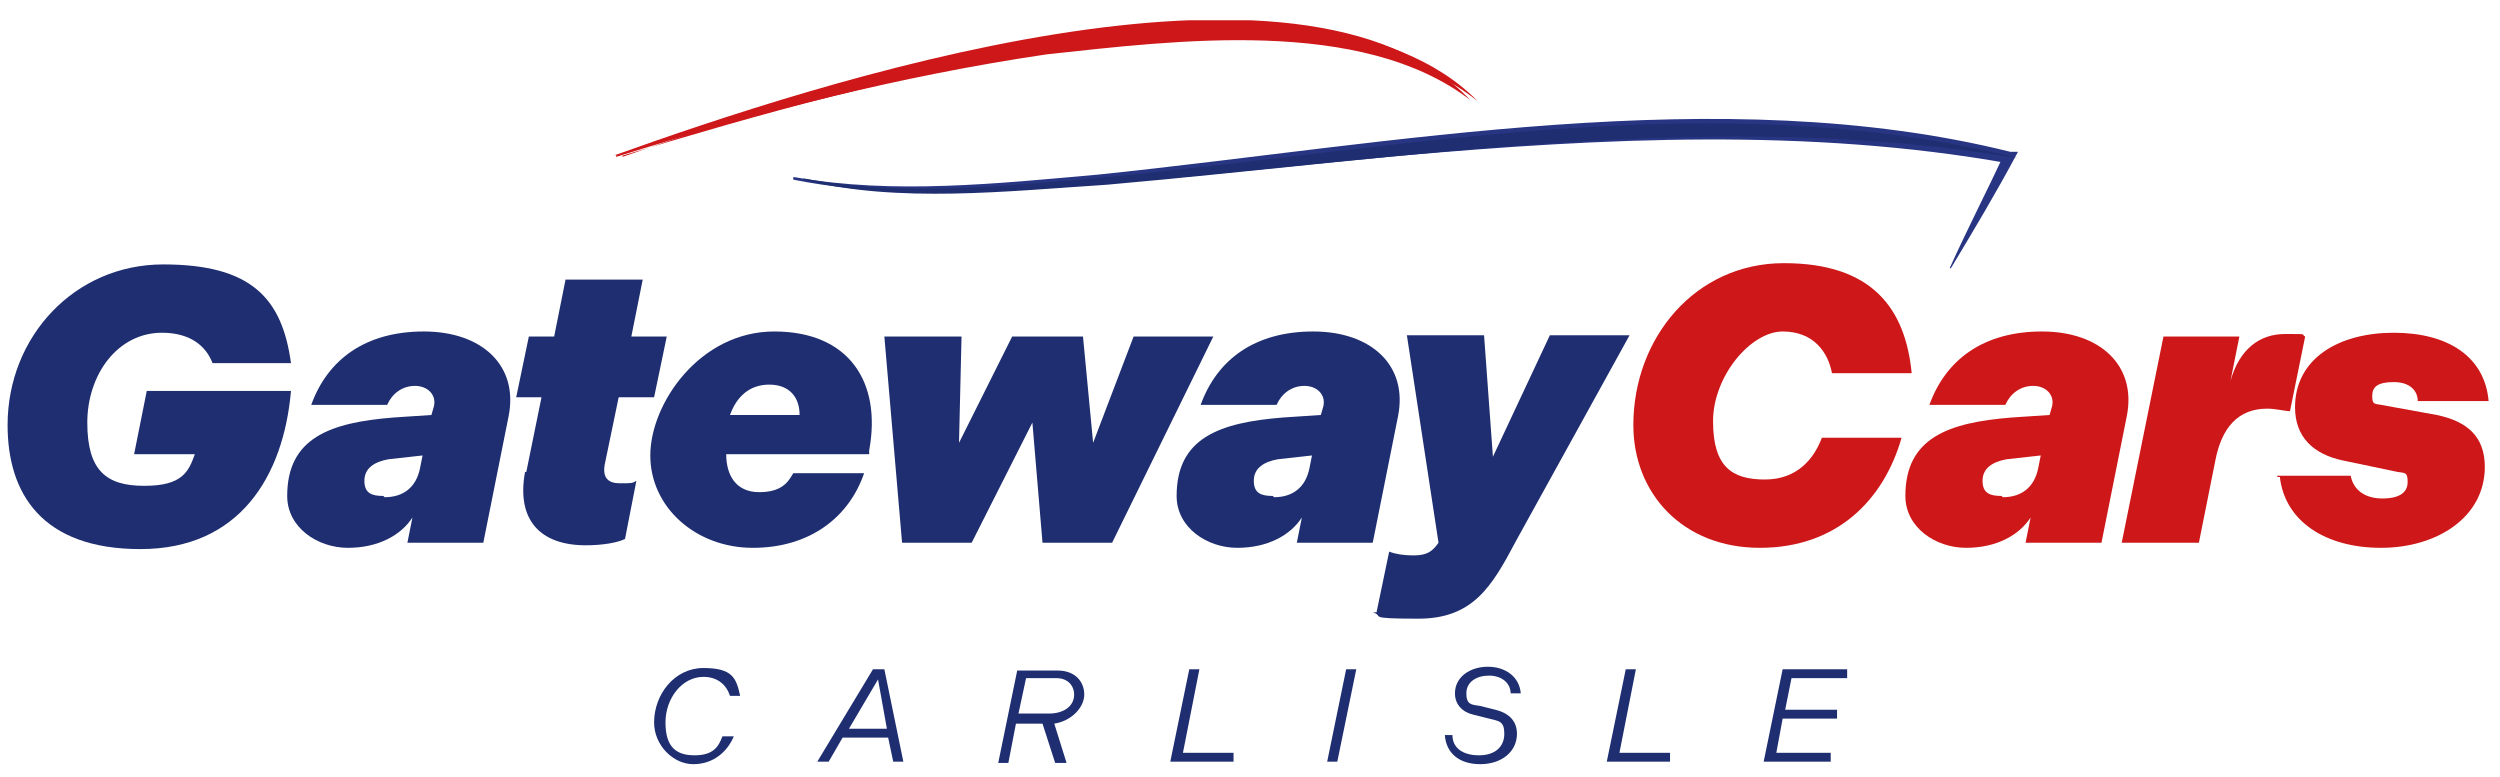 <?xml version="1.0" encoding="UTF-8"?>
<svg xmlns="http://www.w3.org/2000/svg" version="1.1" xmlns:xlink="http://www.w3.org/1999/xlink" viewBox="0 0 197.6 61.4">
  <defs>
    <style>
      .cls-1 {
        fill: none;
      }

      .cls-2 {
        fill: #cd1719;
      }

      .cls-3 {
        fill: #1e2e70;
      }

      .cls-4 {
        fill: #283583;
      }

      .cls-5 {
        clip-path: url(#clippath);
      }
    </style>
    <clipPath id="clippath">
      <rect class="cls-1" x="-61.3" y="1.6" width="318.6" height="76.7"/>
    </clipPath>
  </defs>
  <!-- Generator: Adobe Illustrator 28.7.1, SVG Export Plug-In . SVG Version: 1.2.0 Build 142)  -->
  <g>
    <g id="Layer_1">
      <g id="Layer_1-2" data-name="Layer_1">
        <g class="cls-5">
          <g>
            <path class="cls-2" d="M48.5,12.3c15.9-5.7,54.5-18.4,67.7-4.4h0c-8.6-6.6-23.3-4.7-33.5-3.6-11.5,1.7-22.9,4.6-34,8.1v-.2"/>
            <path class="cls-4" d="M62.8,14c7.8,1.4,16.1.5,24-.2,23.2-2.4,49.2-7.5,72.1-1.8h.6c-1.7,3.2-3.5,6.2-5.3,9.2h-.1c1.4-3.1,2.9-6,4.3-9l.3.7c-15.8-2.8-31.9-2-47.9-.6-9.9.9-20,2.1-30,2.7-6,.3-12.1.4-18.1-.8v-.2h.1Z"/>
            <path class="cls-2" d="M49.2,12.4c15.9-5.6,54.3-17.9,67.6-4.4h0c-8.6-6.9-23.2-5-33.6-3.9-11.5,1.6-23.1,4.9-34,8.2"/>
            <path class="cls-3" d="M63.5,14.1c7.8,1.5,16.1.6,24-.1,23.8-2.3,48.3-7.4,72-1.5h0c-23.9-4-48.1,0-72,2.1-7.8.5-16.6,1.5-24-.4"/>
          </g>
        </g>
        <g>
          <path class="cls-3" d="M.6,33.6c0-7,5.3-12.7,12.3-12.7s9.4,2.7,10.1,7.8h-6.2c-.5-1.3-1.7-2.4-4-2.4-3.5,0-5.9,3.3-5.9,7.1s1.5,5,4.5,5,3.5-1.1,4-2.5h-4.8l1-5h11.4c-.6,6.8-4.1,12.5-11.9,12.5S.6,39,.6,33.6Z"/>
          <path class="cls-3" d="M31.1,33l3-.2.2-.7c.2-.9-.5-1.6-1.5-1.6s-1.8.6-2.2,1.5h-6c1.3-3.6,4.3-5.8,8.9-5.8s7.5,2.7,6.7,6.7l-2,10h-6l.4-2c-.9,1.4-2.7,2.4-5.1,2.4s-4.8-1.6-4.8-4.1c0-4.6,3.4-5.8,8.4-6.2ZM30.4,39.3c1.5,0,2.5-.8,2.8-2.3l.2-1-2.7.3c-1.1.2-1.9.7-1.9,1.7s.6,1.2,1.5,1.2h0Z"/>
          <path class="cls-3" d="M41.6,37.3l1.2-5.9h-2l1-4.8h2l.9-4.5h6.1l-.9,4.5h2.8l-1,4.8h-2.8l-1.1,5.3c-.2,1.1.3,1.5,1.2,1.5s1,0,1.3-.2l-.9,4.6c-.6.3-1.8.5-3.1.5-3.6,0-5.5-2-4.8-5.8h0Z"/>
          <path class="cls-3" d="M68.7,35.6v.3h-11.3c0,1.7.8,3,2.6,3s2.3-.8,2.7-1.5h5.6c-1.2,3.5-4.3,5.9-8.8,5.9s-8.1-3.2-8.1-7.3,3.9-9.8,9.8-9.8,8.5,4,7.5,9.4ZM57.8,32.8h5.4c0-1.4-.8-2.4-2.4-2.4s-2.6,1-3.1,2.4h0Z"/>
          <path class="cls-3" d="M76,26.6l-.2,8.4,4.2-8.4h5.6l.8,8.4,3.2-8.4h6.3l-8,16.3h-5.5l-.8-9.5-4.8,9.5h-5.5l-1.4-16.3s6.1,0,6.1,0Z"/>
          <path class="cls-3" d="M101.4,33l3-.2.2-.7c.2-.9-.5-1.6-1.5-1.6s-1.8.6-2.2,1.5h-6c1.3-3.6,4.3-5.8,8.9-5.8s7.5,2.7,6.7,6.7l-2,10h-6l.4-2c-.9,1.4-2.7,2.4-5.1,2.4s-4.8-1.6-4.8-4.1c0-4.6,3.4-5.8,8.4-6.2ZM100.7,39.3c1.5,0,2.5-.8,2.8-2.3l.2-1-2.7.3c-1.1.2-1.9.7-1.9,1.7s.6,1.2,1.5,1.2h0Z"/>
          <path class="cls-3" d="M108.8,48.4l1-4.8c.5.2,1.2.3,1.9.3,1.1,0,1.5-.3,2-1h0l-2.5-16.4h6.1l.7,9.6,4.5-9.6h6.3l-9,16.3c-1.9,3.6-3.4,6.1-7.7,6.1s-2.6-.2-3.6-.5h.3Z"/>
        </g>
        <g>
          <path class="cls-2" d="M129.1,33.6c0-6.9,4.9-12.8,11.9-12.8s9.6,3.6,10.1,8.7h-6.3c-.3-1.6-1.4-3.3-3.9-3.3s-5.5,3.5-5.5,7.1,1.5,4.6,4.1,4.6,3.9-1.7,4.5-3.3h6.3c-1.4,4.9-5.1,8.7-11.2,8.7s-10-4.3-10-9.7h0Z"/>
          <path class="cls-2" d="M159,33l3-.2.2-.7c.2-.9-.5-1.6-1.5-1.6s-1.8.6-2.2,1.5h-6c1.3-3.6,4.3-5.8,8.9-5.8s7.5,2.7,6.7,6.7l-2,10h-6l.4-2c-.9,1.4-2.7,2.4-5.1,2.4s-4.8-1.6-4.8-4.1c0-4.6,3.4-5.8,8.4-6.2h0ZM158.3,39.3c1.5,0,2.5-.8,2.8-2.3l.2-1-2.7.3c-1.1.2-1.9.7-1.9,1.7s.6,1.2,1.5,1.2h0Z"/>
          <path class="cls-2" d="M171,26.6h6l-.7,3.5c.7-2.5,2.3-3.7,4.3-3.7s1.2,0,1.6.2l-1.2,5.9c-.4,0-1.1-.2-1.8-.2-2.3,0-3.6,1.5-4.1,4.1l-1.3,6.5h-6.1s3.3-16.3,3.3-16.3Z"/>
          <path class="cls-2" d="M180,37.6h5.8c.2,1.1,1.1,1.8,2.5,1.8s2-.5,2-1.3-.2-.7-.8-.8l-4.3-.9c-2.4-.5-3.8-1.9-3.8-4.2,0-3.9,3.5-5.9,7.8-5.9s7.2,1.9,7.5,5.4h-5.6c0-.8-.6-1.5-1.9-1.5s-1.7.4-1.7,1.1.2.6.7.7l4.4.8c2.4.5,3.8,1.7,3.8,4.1,0,4-3.8,6.4-8.2,6.4s-7.6-2.1-8-5.6h-.2Z"/>
        </g>
        <g>
          <path class="cls-3" d="M51.7,57.1c0-2.2,1.6-4.3,3.9-4.3s2.6.8,2.9,2.2h-.8c-.3-.9-1-1.5-2.1-1.5-1.7,0-3,1.7-3,3.6s.8,2.6,2.3,2.6,1.9-.7,2.2-1.5h.9c-.5,1.2-1.6,2.2-3.2,2.2s-3.1-1.5-3.1-3.3Z"/>
          <path class="cls-3" d="M69,52.9h.9l1.5,7.3h-.8l-.4-1.9h-3.6l-1.1,1.9h-.9l4.4-7.3ZM70.1,57.6l-.7-3.9-2.3,3.9h3Z"/>
          <path class="cls-3" d="M83.3,57.1l1,3.2h-.9l-1-3.1h-2.1l-.6,3.1h-.8l1.5-7.3h3.2c1.4,0,2.1.9,2.1,1.9s-1,2.1-2.4,2.3h0ZM84.9,54.9c0-.7-.5-1.3-1.4-1.3h-2.4l-.6,2.8h2.4c1.2,0,2-.6,2-1.5Z"/>
          <path class="cls-3" d="M94,52.9h.8l-1.3,6.6h4v.7h-5l1.5-7.3Z"/>
          <path class="cls-3" d="M106.4,52.9h.8l-1.5,7.3h-.8l1.5-7.3Z"/>
          <path class="cls-3" d="M114,58.1h.8c0,1,.8,1.6,2.1,1.6s2-.7,2-1.7-.4-1-1.2-1.2l-1.2-.3c-.9-.2-1.5-.8-1.5-1.7,0-1.3,1.2-2.1,2.6-2.1s2.5.8,2.6,2.1h-.8c0-.8-.7-1.4-1.7-1.4s-1.8.5-1.8,1.4.4.9,1.1,1l1.2.3c1.2.3,1.7,1,1.7,1.9,0,1.4-1.2,2.4-2.9,2.4s-2.7-.9-2.8-2.3h-.2Z"/>
          <path class="cls-3" d="M128.5,52.9h.8l-1.3,6.6h4v.7h-5l1.5-7.3Z"/>
          <path class="cls-3" d="M140.9,52.9h5.1v.7h-4.4l-.5,2.5h4.1v.7h-4.3l-.5,2.7h4.3v.7h-5.3l1.5-7.3h0Z"/>
        </g>
      </g>
    </g>
  </g>
</svg>